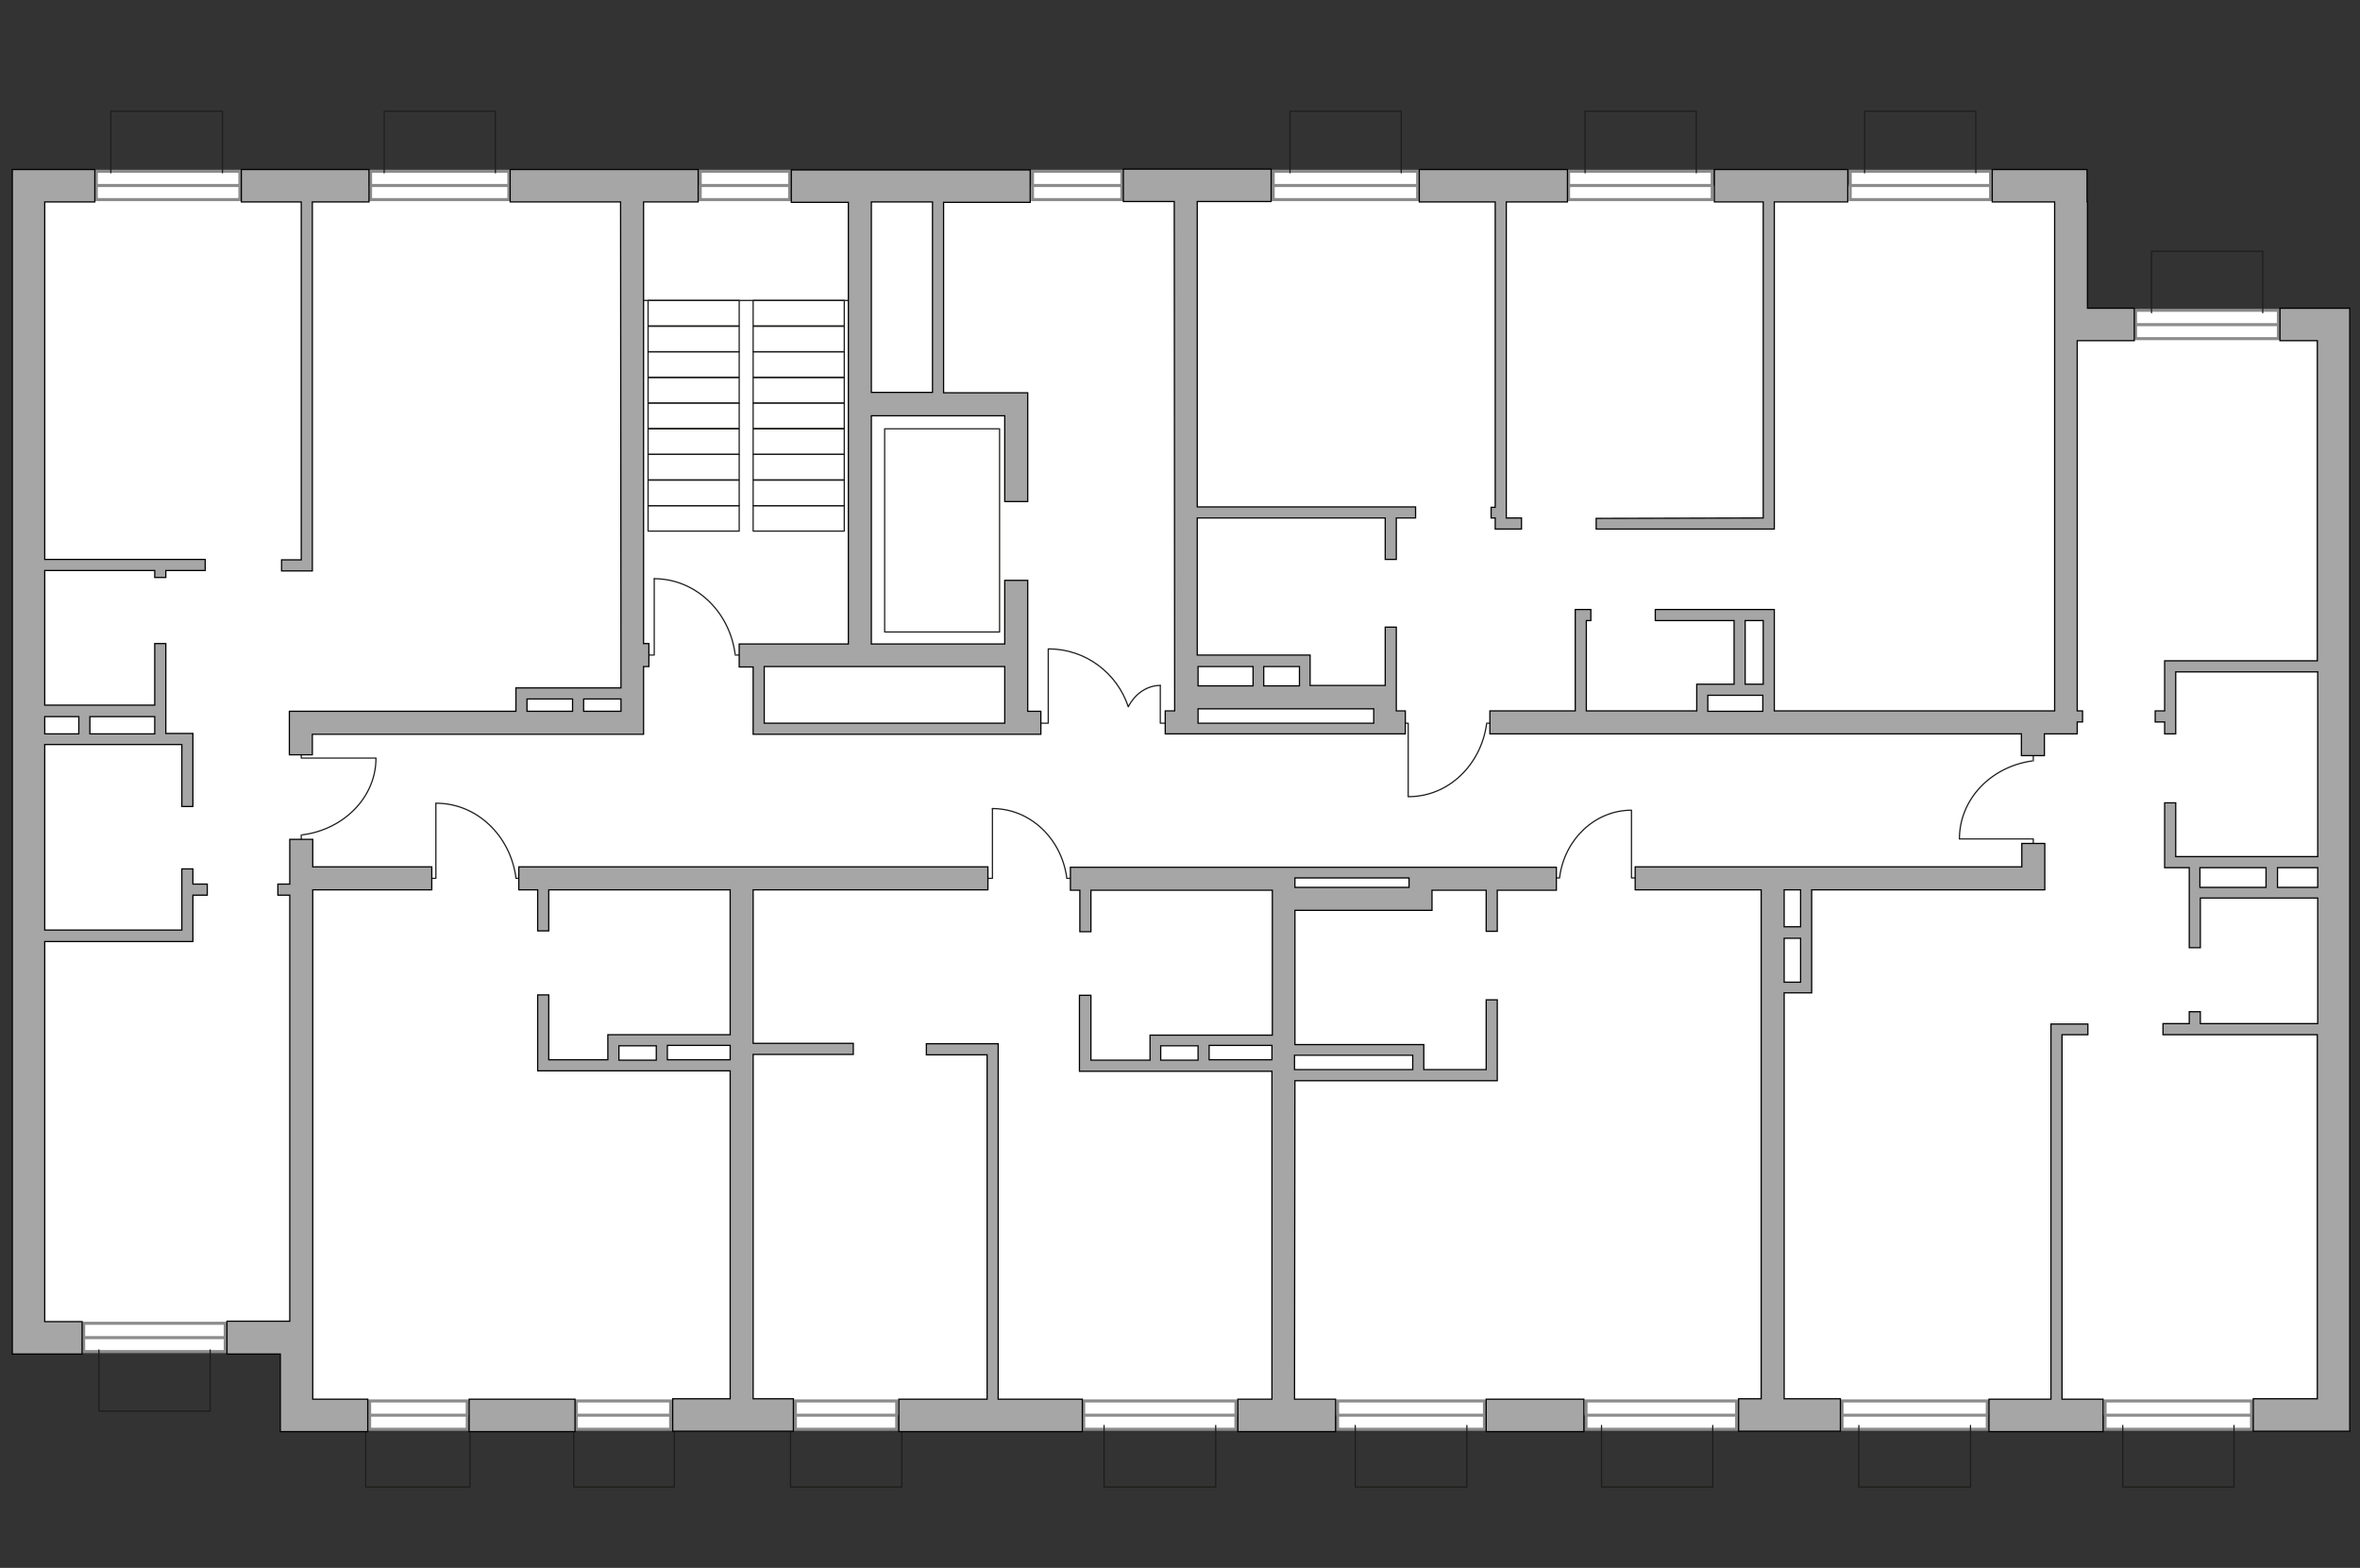 <?xml version="1.0" encoding="utf-8"?>
<!-- Generator: Adobe Illustrator 25.1.0, SVG Export Plug-In . SVG Version: 6.00 Build 0)  -->
<svg version="1.1" xmlns="http://www.w3.org/2000/svg" xmlns:xlink="http://www.w3.org/1999/xlink" x="0px" y="0px"
	 viewBox="0 0 575 382" style="enable-background:new 0 0 575 382;" xml:space="preserve">
<rect x="0" y="0" width="575" height="382" fill="#333333" stroke="none"/>
<style type="text/css">
	.st0{fill:#FFFFFF;}
	.st1{fill:#FFFFFF;stroke:#8C8C8C;stroke-width:0.75;stroke-linecap:round;stroke-miterlimit:10;}
	.st2{fill:none;stroke:#1D1D1B;stroke-width:0.3;stroke-linecap:round;stroke-linejoin:round;stroke-miterlimit:10;}
	.st3{fill:#A6A6A6;stroke:#000000;stroke-width:0.3;stroke-miterlimit:22.926;}
</style>
<g id="bg">
	<rect x="8.6" y="45.2" class="st0" width="496" height="280.7"/>
	<rect x="72.3" y="79.5" class="st0" width="495.9" height="265.3"/>
</g>
<g id="windows">
	<g>
		
			<rect x="23.4" y="41.8" transform="matrix(-1 2.190008e-07 -2.190008e-07 -1 81.854 90.434)" class="st1" width="35" height="6.9"/>
		<line class="st1" x1="58.4" y1="45.2" x2="23.4" y2="45.2"/>
	</g>
	<g>
		
			<rect x="90.3" y="41.8" transform="matrix(-1 2.270757e-07 -2.270757e-07 -1 214.286 90.434)" class="st1" width="33.7" height="6.9"/>
		<line class="st1" x1="124" y1="45.2" x2="90.3" y2="45.2"/>
	</g>
	<g>
		
			<rect x="170.5" y="41.8" transform="matrix(-1 3.508193e-07 -3.508193e-07 -1 362.898 90.433)" class="st1" width="21.8" height="6.9"/>
		<line class="st1" x1="192.4" y1="45.2" x2="170.5" y2="45.2"/>
	</g>
	<g>
		
			<rect x="251.5" y="41.8" transform="matrix(-1 3.508193e-07 -3.508193e-07 -1 524.854 90.433)" class="st1" width="21.8" height="6.9"/>
		<line class="st1" x1="273.3" y1="45.2" x2="251.5" y2="45.2"/>
	</g>
	<g>
		
			<rect x="310.3" y="41.8" transform="matrix(-1 2.176607e-07 -2.176607e-07 -1 655.698 90.435)" class="st1" width="35.2" height="6.9"/>
		<line class="st1" x1="345.4" y1="45.2" x2="310.3" y2="45.2"/>
	</g>
	<g>
		
			<rect x="382.2" y="41.8" transform="matrix(-1 2.186348e-07 -2.186348e-07 -1 799.375 90.435)" class="st1" width="35" height="6.9"/>
		<line class="st1" x1="417.2" y1="45.2" x2="382.2" y2="45.2"/>
	</g>
	<g>
		
			<rect x="450.7" y="41.8" transform="matrix(-1 2.235826e-07 -2.235826e-07 -1 935.69 90.435)" class="st1" width="34.2" height="6.9"/>
		<line class="st1" x1="485" y1="45.2" x2="450.7" y2="45.2"/>
	</g>
	<g>
		
			<rect x="520.4" y="75.6" transform="matrix(-1 2.202879e-07 -2.202879e-07 -1 1075.518 158.109)" class="st1" width="34.8" height="6.9"/>
		<line class="st1" x1="555.1" y1="79.1" x2="520.4" y2="79.1"/>
	</g>
	<g>
		
			<rect x="512.9" y="341.4" transform="matrix(-1 2.142047e-07 -2.142047e-07 -1 1061.485 689.631)" class="st1" width="35.7" height="6.9"/>
		<line class="st1" x1="548.6" y1="344.8" x2="512.9" y2="344.8"/>
	</g>
	<g>
		
			<rect x="448.8" y="341.4" transform="matrix(-1 2.163051e-07 -2.163051e-07 -1 932.996 689.631)" class="st1" width="35.4" height="6.9"/>
		<line class="st1" x1="484.2" y1="344.8" x2="448.8" y2="344.8"/>
	</g>
	<g>
		
			<rect x="386.4" y="341.4" transform="matrix(-1 2.085368e-07 -2.085368e-07 -1 809.522 689.631)" class="st1" width="36.7" height="6.9"/>
		<line class="st1" x1="423.1" y1="344.8" x2="386.4" y2="344.8"/>
	</g>
	<g>
		
			<rect x="325.9" y="341.4" transform="matrix(-1 2.137103e-07 -2.137103e-07 -1 687.581 689.631)" class="st1" width="35.8" height="6.9"/>
		<line class="st1" x1="361.7" y1="344.8" x2="325.9" y2="344.8"/>
	</g>
	<g>
		
			<rect x="264.1" y="341.4" transform="matrix(-1 2.065467e-07 -2.065467e-07 -1 565.228 689.632)" class="st1" width="37.1" height="6.9"/>
		<line class="st1" x1="301.1" y1="344.8" x2="264.1" y2="344.8"/>
	</g>
	<g>
		
			<rect x="193.8" y="341.4" transform="matrix(-1 3.093135e-07 -3.093135e-07 -1 412.286 689.631)" class="st1" width="24.7" height="6.9"/>
		<line class="st1" x1="218.5" y1="344.8" x2="193.8" y2="344.8"/>
	</g>
	<g>
		
			<rect x="140.5" y="341.4" transform="matrix(-1 3.331579e-07 -3.331579e-07 -1 303.899 689.63)" class="st1" width="23" height="6.9"/>
		<line class="st1" x1="163.4" y1="344.8" x2="140.5" y2="344.8"/>
	</g>
	<g>
		
			<rect x="90" y="341.4" transform="matrix(-1 3.217939e-07 -3.217939e-07 -1 203.854 689.631)" class="st1" width="23.8" height="6.9"/>
		<line class="st1" x1="113.8" y1="344.8" x2="90" y2="344.8"/>
	</g>
	<g>
		
			<rect x="20.4" y="322.5" transform="matrix(-1 2.217438e-07 -2.217438e-07 -1 75.281 651.807)" class="st1" width="34.5" height="6.9"/>
		<line class="st1" x1="54.9" y1="325.9" x2="20.4" y2="325.9"/>
	</g>
</g>
<g id="plan">
	<rect x="157.9" y="73.2" class="st2" width="22.2" height="6.2"/>
	<rect x="157.9" y="79.5" class="st2" width="22.2" height="6.2"/>
	<rect x="157.9" y="85.7" class="st2" width="22.2" height="6.2"/>
	<rect x="157.9" y="92" class="st2" width="22.2" height="6.2"/>
	<rect x="157.9" y="98.2" class="st2" width="22.2" height="6.2"/>
	<rect x="157.9" y="104.5" class="st2" width="22.2" height="6.2"/>
	<rect x="157.9" y="110.7" class="st2" width="22.2" height="6.2"/>
	<rect x="157.9" y="117" class="st2" width="22.2" height="6.2"/>
	<rect x="157.9" y="123.2" class="st2" width="22.2" height="6.2"/>
	<rect x="183.5" y="73.2" class="st2" width="22.2" height="6.2"/>
	<rect x="183.5" y="79.5" class="st2" width="22.2" height="6.2"/>
	<rect x="183.5" y="85.7" class="st2" width="22.2" height="6.2"/>
	<rect x="183.5" y="92" class="st2" width="22.2" height="6.2"/>
	<rect x="183.5" y="98.2" class="st2" width="22.2" height="6.2"/>
	<rect x="183.5" y="104.5" class="st2" width="22.2" height="6.2"/>
	<rect x="183.5" y="110.7" class="st2" width="22.2" height="6.2"/>
	<rect x="183.5" y="117" class="st2" width="22.2" height="6.2"/>
	<rect x="183.5" y="123.2" class="st2" width="22.2" height="6.2"/>
	<line class="st2" x1="156.2" y1="73.2" x2="208" y2="73.2"/>
	
		<rect x="204.8" y="115.2" transform="matrix(-4.498820e-11 1 -1 -4.498820e-11 358.74 -100.326)" class="st2" width="49.5" height="28"/>
	<polyline class="st2" points="27,42.1 27,27.1 54.2,27.1 54.2,42.1 	"/>
	<polyline class="st2" points="93.6,42.1 93.6,27.1 120.7,27.1 120.7,42.1 	"/>
	<polyline class="st2" points="314.3,42.1 314.3,27.1 341.4,27.1 341.4,42.1 	"/>
	<polyline class="st2" points="386.2,42.1 386.2,27.1 413.3,27.1 413.3,42.1 	"/>
	<polyline class="st2" points="454.3,42.1 454.3,27.1 481.4,27.1 481.4,42.1 	"/>
	<polyline class="st2" points="544.3,347.3 544.3,362.3 517.2,362.3 517.2,347.3 	"/>
	<polyline class="st2" points="480.1,347.3 480.1,362.3 452.9,362.3 452.9,347.3 	"/>
	<polyline class="st2" points="417.3,347.3 417.3,362.3 390.2,362.3 390.2,347.3 	"/>
	<polyline class="st2" points="357.4,347.3 357.4,362.3 330.2,362.3 330.2,347.3 	"/>
	<polyline class="st2" points="296.2,347.3 296.2,362.3 269,362.3 269,347.3 	"/>
	<polyline class="st2" points="219.7,347.3 219.7,362.3 192.6,362.3 192.6,347.3 	"/>
	<polyline class="st2" points="164.3,347.3 164.3,362.3 139.8,362.3 139.8,347.3 	"/>
	<polyline class="st2" points="114.5,347.3 114.5,362.3 89.1,362.3 89.1,347.3 	"/>
	<polyline class="st2" points="51.2,328.9 51.2,343.8 24.1,343.8 24.1,328.9 	"/>
	<polyline class="st2" points="524.2,76.2 524.2,61.2 551.3,61.2 551.3,76.2 	"/>
	<g>
		<polyline class="st2" points="159.4,141 159.4,159.6 156.4,159.6 		"/>
		<line class="st2" x1="181.8" y1="159.6" x2="179.1" y2="159.6"/>
		<path class="st2" d="M179.1,159.3c-1.4-10.4-9.7-18.3-19.7-18.3"/>
	</g>
	<g>
		<polyline class="st2" points="241.8,197 241.8,214 239.1,214 		"/>
		<line class="st2" x1="262.4" y1="214" x2="259.9" y2="214"/>
		<path class="st2" d="M259.9,213.8c-1.3-9.5-8.9-16.8-18.1-16.8"/>
	</g>
	<g>
		<polyline class="st2" points="106.2,195.7 106.2,214 103.2,214 		"/>
		<line class="st2" x1="128.3" y1="214" x2="125.7" y2="214"/>
		<path class="st2" d="M125.7,213.8c-1.4-10.3-9.6-18.1-19.4-18.1"/>
	</g>
	<g>
		<polyline class="st2" points="91.6,184.7 73.4,184.7 73.4,181.9 		"/>
		<line class="st2" x1="73.4" y1="205.9" x2="73.4" y2="203.4"/>
		<path class="st2" d="M73.7,203.4c10.1-1.3,17.9-9.2,17.9-18.6"/>
	</g>
	<g>
		<polyline class="st2" points="477.5,204.4 495.4,204.4 495.4,207.3 		"/>
		<line class="st2" x1="495.4" y1="182.8" x2="495.4" y2="185.4"/>
		<path class="st2" d="M495.1,185.4c-10,1.4-17.7,9.3-17.7,19"/>
	</g>
	<g>
		<polyline class="st2" points="343.1,194.1 343.1,176.2 340.3,176.2 		"/>
		<line class="st2" x1="364.8" y1="176.2" x2="362.2" y2="176.2"/>
		<path class="st2" d="M362.2,176.4c-1.4,10-9.3,17.7-19,17.7"/>
	</g>
	<g>
		<polyline class="st2" points="397.5,197.5 397.5,213.9 400.1,213.9 		"/>
		<line class="st2" x1="377.6" y1="213.9" x2="380" y2="213.9"/>
		<path class="st2" d="M380,213.7c1.2-9.2,8.6-16.3,17.5-16.3"/>
	</g>
	<g>
		<g>
			<polyline class="st2" points="255.4,158.1 255.4,176.2 252.3,176.2 			"/>
		</g>
		<g>
			<polyline class="st2" points="282.7,167 282.7,176.2 284.9,176.2 			"/>
			<path class="st2" d="M282.7,167c-3.3,0-6.2,2.1-7.8,5.2l0,0c-2.7-8.2-10.4-14.1-19.4-14.1"/>
		</g>
	</g>
	<g>
		<rect x="114.3" y="340.9" class="st3" width="25.8" height="7.9"/>
		<rect x="362.1" y="340.9" class="st3" width="23.8" height="7.9"/>
		<path class="st3" d="M508.5,49.2L508.5,49.2l0-7.9h-23.1v7.9l15.2,0V83v90.2l-68.3,0l0-24.7l-2.7,0v0l-4.4,0v0l-2.7,0v0l-19.2,0
			l0,2.7l19.2,0l0,15.5l-6.4,0v0h-2.7l0,6.5h-26.9l0-22l1.1,0v-2.7l-1.1,0v0l-2,0l-0.7,0l0,2.7h0l0,22h-20.8v5.6l129.5,0l0,5.3h5.6
			l0-5.3h2.4l0,0h5.6v-2.9l1.3,0v-2.7l-1.3,0l0-90.2h2.3v0H520v-7.9h-11.4V49.2z M425.2,151.2l4.4,0l0,15.5h-4.4L425.2,151.2z
			 M416.1,169.4l13.4,0v3.9h-13.4L416.1,169.4z"/>
		<path class="st3" d="M572.5,75.4v-0.3h-17V83h9.1l0,78l-37.2,0l0,2.7l0,0l0,9.5l-2.3,0v2.7l2.3,0l0,2.9l2.7,0l0-15.1l34.6,0v45
			l-34.6,0l0-13.1h-2.7l0,13.1h0l0,2.7l6,0l0,19.5l2.7,0l0-12.1l28.6,0v30.6l-28.6,0l0-2.9h-2.7l0,2.9l-6.4,0l0,2.7l37.6,0l0,88.7
			H549v7.9l15.6,0v0h7.9L572.5,75.4L572.5,75.4z M536,211.4l16.1,0l0,4.8l-16.1,0L536,211.4z M554.9,216.2l0-4.8l9.8,0l0,4.8
			L554.9,216.2z"/>
		<path class="st3" d="M315.5,263.3l49.3,0l0-2.7h0l0-17h-2.7l0,17l-15.2,0l0-3.5h0V256v-0.6h0v-0.9l-31.4,0v-32.7l32.6,0v0h0.8
			l0-4.9l13.2,0l0,10l2.7,0l0-10l14.4,0v-5.6l-33.5,0v0h-2.3v0l-27.8,0v0h0v0l-5.6,0v0l-49.2,0v5.6h2.3l0,10.1l2.7,0l0-10.1l44.2,0
			v35.3l-29.8,0v0.9h0v0.6v1.1h0l0,3.5l-14.4,0l0-15.8H263l0,15.8h0l0,2.7l46.9,0l0,79.9h-8.3v7.9h23.8v-7.9h-10L315.5,263.3z
			 M344.2,257.1l0,3.5l-28.8,0v-3.5L344.2,257.1z M343.3,213.9v2.3l-27.8,0v-2.3L343.3,213.9z M282.8,254.8l9.1,0l0,3.5h-9.1
			L282.8,254.8z M294.6,258.2l0-3.5l15.3,0v3.5L294.6,258.2z"/>
		<path class="st3" d="M434.7,241.9l4.8,0v0l1.9,0l0-25.1l56.8,0v-2.3h0l0-9h-5.6v5.7l-57.9,0v0l-5.6,0v0l-30.7,0v5.6l30.7,0v124
			h-5.5v7.9l24.8,0v-7.9h-13.7V241.9z M434.7,228.6l4,0l0,10.7l-4,0V228.6z M438.7,216.8l0,9l-4,0v-9H438.7z"/>
		<polygon class="st3" points="76.2,204.5 70.6,204.5 70.6,215.4 67.7,215.4 67.7,218.1 70.6,218.1 70.6,321.9 55.3,321.9 
			55.3,329.9 68.3,329.9 68.3,340.9 68.3,348.8 68.3,348.8 89.6,348.8 89.6,340.9 76.2,340.9 76.2,321.9 76.2,321.9 76.2,216.8 
			105.2,216.8 105.2,211.2 76.2,211.2 		"/>
		<path class="st3" d="M151.3,167.6l-9.1,0v0h-2.7v0l-11.1,0v0h-2.7l0,5.7l-53.4,0v0h-1.8l0,10.6h5.6l0-5l79.8,0l0,0h0.9v-16.5
			l1.3,0v-5.6l-1.3,0l0-107.6h13.3l0-7.9h-45.8v7.9h26.9L151.3,167.6z M151.3,170.3v3h-9.1l0-3L151.3,170.3z M128.4,170.3l11.1,0
			l0,3l-11.1,0L128.4,170.3z"/>
		<path class="st3" d="M286.2,173.2l-2.3,0v5.6h0v0l58.5,0v0h0v-5.6l-2.2,0l0-20.4h-2.7l0,14.2h-2.9v0l-15.4,0l0-7.4h-2.7v0l-8.7,0
			v0h-2.7v0l-13.4,0v-33.4l45.8,0l0,10.1l2.7,0l0-10.1h4.7l0-2.7l-53.2,0l0-74.4h18v-7.9l-36,0v7.9h12.4L286.2,173.2z M334.7,176.2
			l-42.8,0v-2.9h0v-0.6l42.8,0L334.7,176.2z M316.6,162.4l0,4.7h-8.7l0-4.7L316.6,162.4z M305.3,162.4l0,4.7l-13.4,0v-4.7
			L305.3,162.4z"/>
		<path class="st3" d="M183.5,216.8l57.2,0v-5.6l-114.3,0l0,5.6h4.6l0,10l2.7,0l0-10l44.2,0l0,35.3l-29.8,0v0.9h0v0.6v1.1h0l0,3.5
			l-14.4,0l0-15.8H131l0,15.8h0l0,2.7l46.9,0l0,79.9h-14v7.9h29.4v-7.9h-9.8l0-83.9l24.4,0l0-2.7l-24.4,0L183.5,216.8z M150.8,254.8
			l9.1,0l0,3.5h-9.1L150.8,254.8z M162.6,258.2l0-3.5l15.3,0v3.5L162.6,258.2z"/>
		<polygon class="st3" points="73.4,136.4 68.6,136.4 68.6,139.1 76.1,139.1 76.1,136.4 76.1,136.4 76.1,49.2 89.9,49.2 89.9,41.3 
			58.8,41.3 58.8,49.2 73.4,49.2 		"/>
		<path class="st3" d="M183.5,176.2L183.5,176.2l0,2.7l68.2,0v0l1.9,0v-5.6l-3.2,0l0-31.9h-5.6l0,15.5l-32.5,0l0-55.6l32.5,0l0,20.9
			h5.6l0-26.5h-0.6v0l-19.9,0l0-46.4H251v-7.9h-58.2l0,7.9h13.9l0,107.6l-26.6,0v5.6h3.4L183.5,176.2z M227.2,49.2l0,46.4l-14.9,0
			V49.2H227.2z M244.8,176.2l-58.6,0l0-13.8l58.6,0L244.8,176.2z"/>
		<path class="st3" d="M47,211.7h-2.7l0,14.9l-33.4,0v-45.2l33.4,0l0,15.1l2.7,0l0-15.1h0l0-2.7l-6.6,0l0-21.9l-2.7,0l0,15l-26.8,0
			v-32.8l26.8,0l0,1.7h2.7l0-1.7l9.6,0l0-2.7l-39.1,0V49.2h12.2v-7.9H3v7.9h0v280.7h3.2v0H20v-7.9h-9.1v-92.6l36.1,0l0-1.9l0,0V227
			v-0.4l0,0l0-8.5l3.5,0v-2.7l-3.5,0L47,211.7z M37.7,178.8l-15.8,0l0-4.2l15.8,0L37.7,178.8z M19.2,174.6l0,4.2l-8.3,0v-4.2
			L19.2,174.6z"/>
		<polygon class="st3" points="429.6,128.9 432.3,128.9 432.3,49.2 450.2,49.2 450.2,41.3 417.7,41.3 417.7,49.2 429.6,49.2 
			429.6,126.2 388.9,126.3 388.9,128.9 429.6,128.9 		"/>
		<polygon class="st3" points="364.3,123.6 363.3,123.6 363.3,126.2 364.3,126.2 364.3,128.9 367,128.9 367,128.9 370.7,128.9 
			370.7,126.2 367,126.2 367,49.2 381.9,49.2 381.9,41.3 345.8,41.3 345.8,49.2 364.3,49.2 		"/>
		<polygon class="st3" points="502.4,252.1 508.7,252.1 508.7,249.5 502.4,249.5 502.4,249.5 501.7,249.5 499.7,249.5 499.7,252.1 
			499.7,252.1 499.7,340.9 484.6,340.9 484.6,348.8 512.4,348.8 512.4,340.9 502.4,340.9 		"/>
		<polygon class="st3" points="243.2,257 243.2,257 243.2,254.3 225.7,254.3 225.7,257 240.5,257 240.5,340.9 219,340.9 219,348.8 
			263.7,348.8 263.7,340.9 243.2,340.9 		"/>
	</g>
</g>
</svg>
